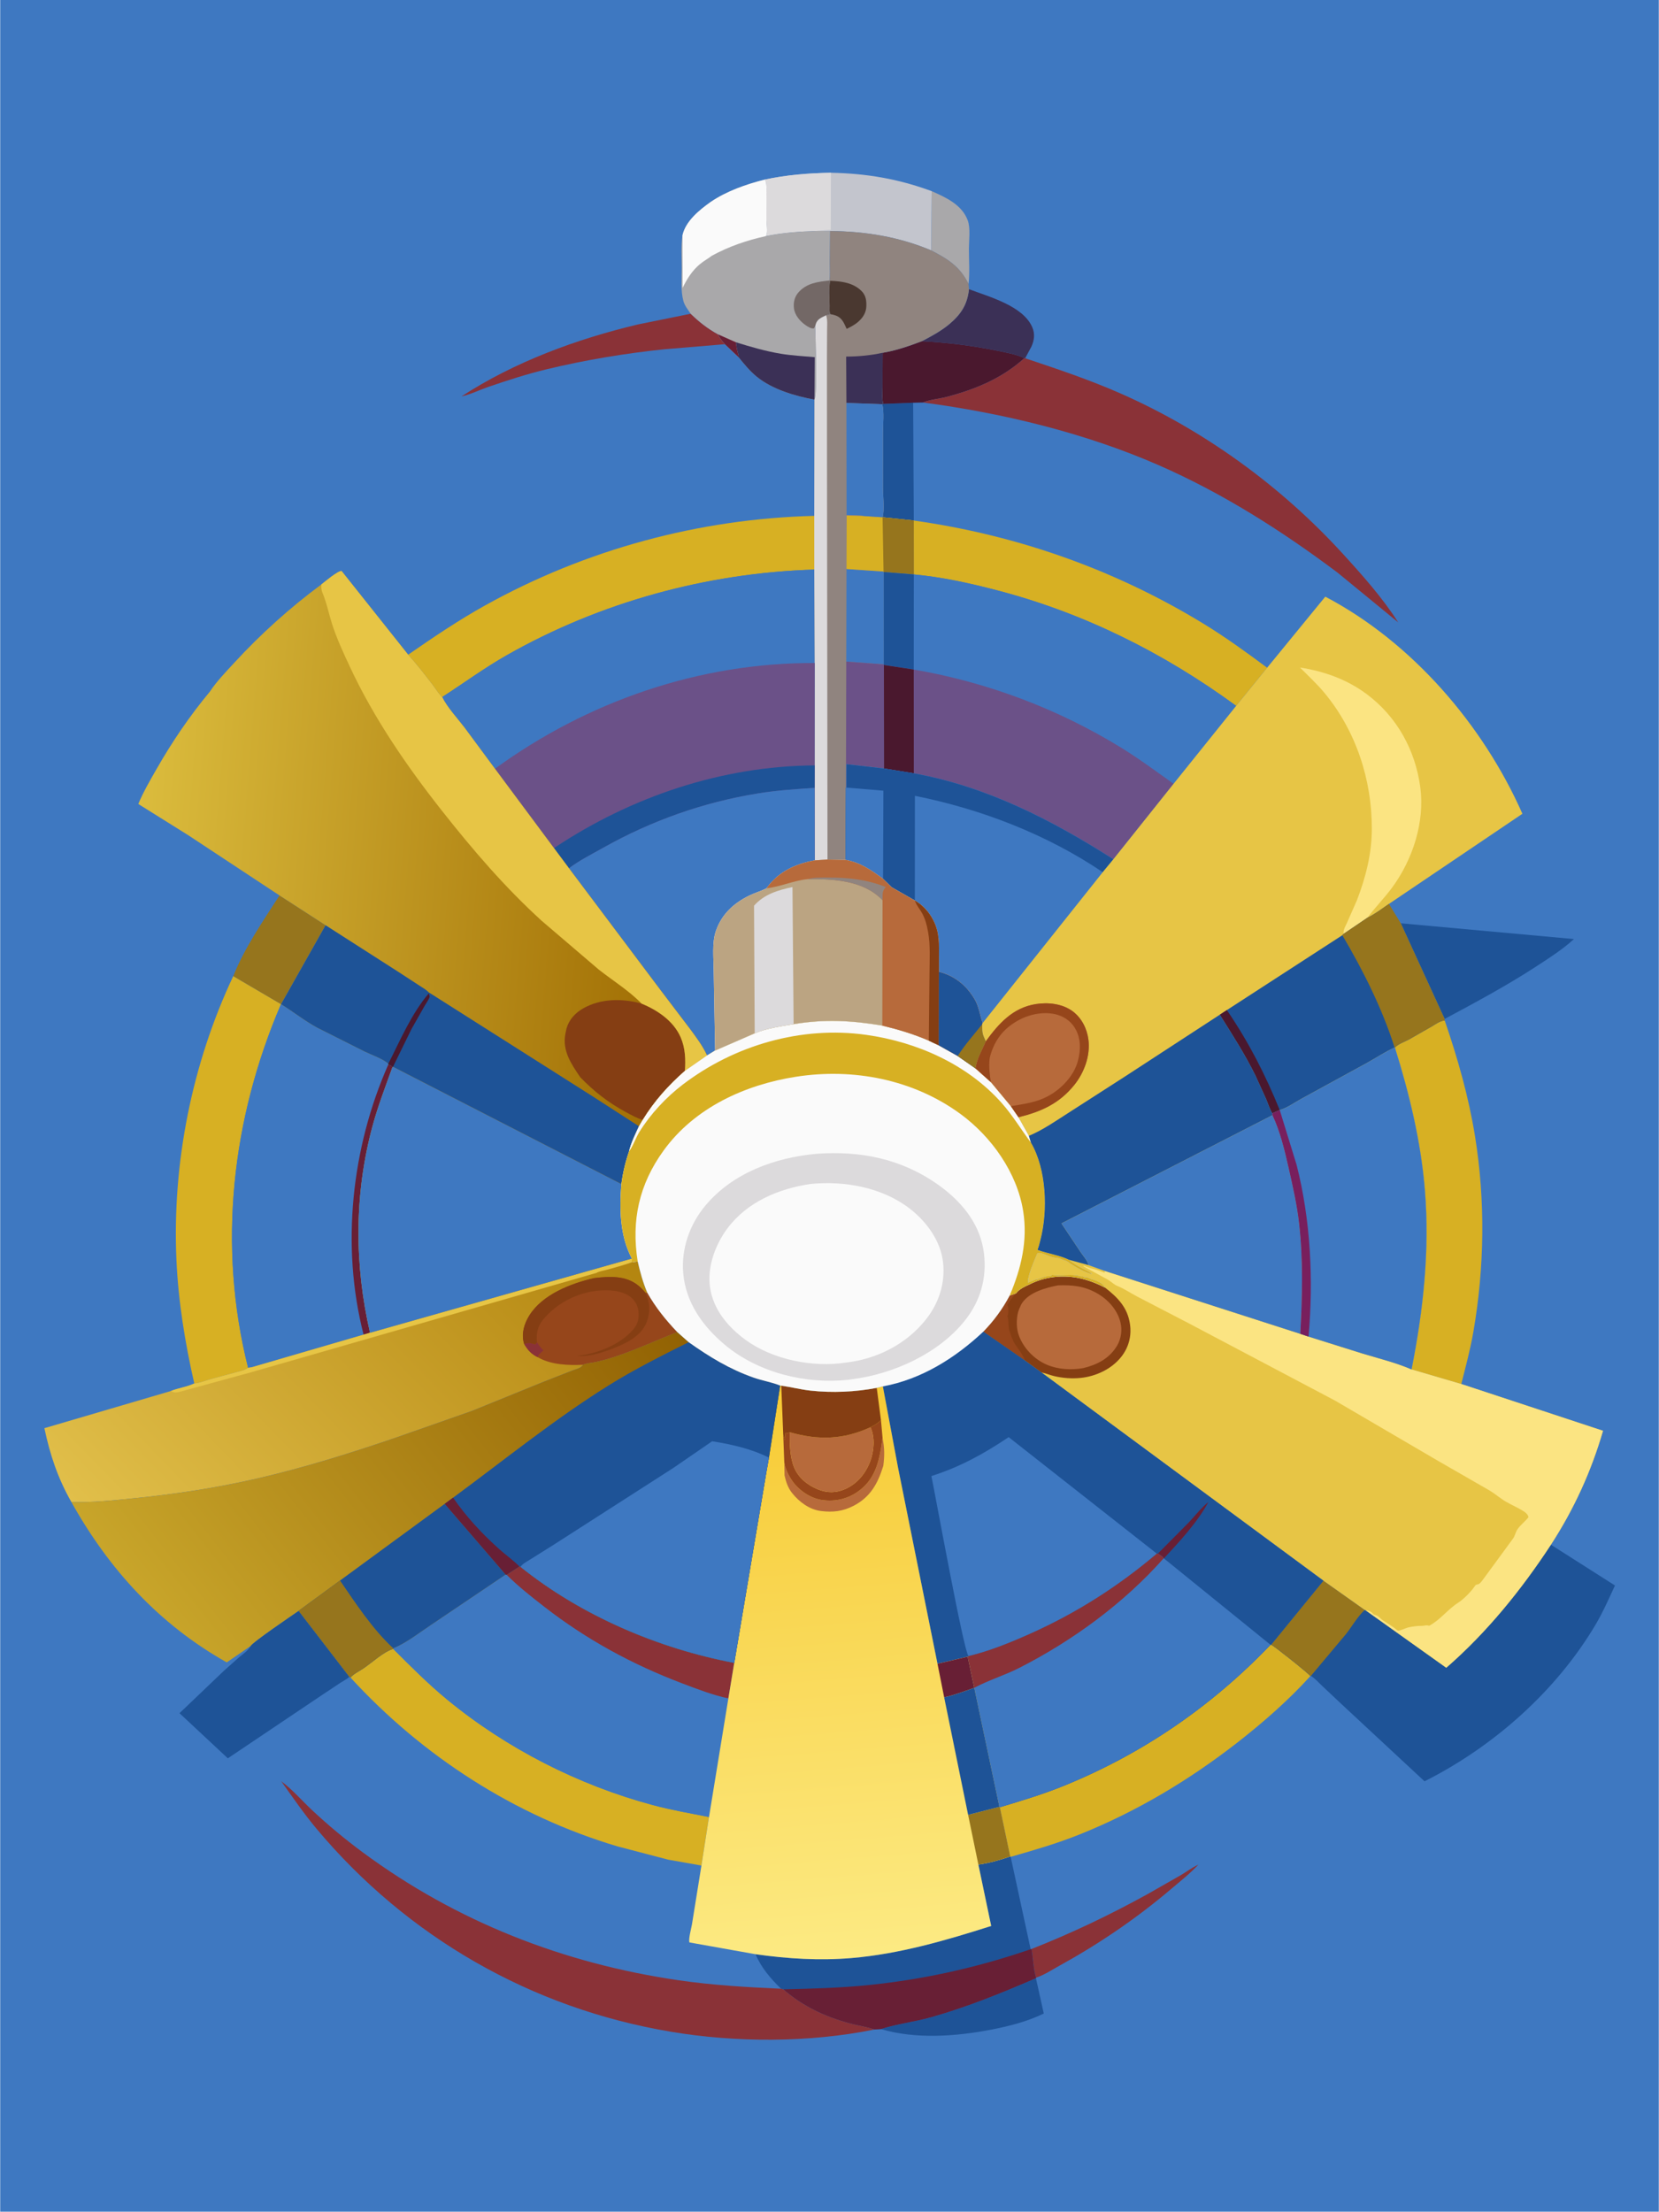 <svg version="1.1" xmlns="http://www.w3.org/2000/svg" style="display: block;" viewBox="0 0 1536 2048" width="1024" height="1365">
<defs>
	<linearGradient id="Gradient1" gradientUnits="userSpaceOnUse" x1="506.32" y1="1083" x2="126.698" y2="1452.41">
		<stop class="stop0" offset="0" stop-opacity="1" stop-color="rgb(179,133,15)"/>
		<stop class="stop1" offset="1" stop-opacity="1" stop-color="rgb(225,191,74)"/>
	</linearGradient>
	<linearGradient id="Gradient2" gradientUnits="userSpaceOnUse" x1="737.045" y1="1281.8" x2="779.389" y2="1813.21">
		<stop class="stop0" offset="0" stop-opacity="1" stop-color="rgb(247,202,51)"/>
		<stop class="stop1" offset="1" stop-opacity="1" stop-color="rgb(252,234,131)"/>
	</linearGradient>
	<linearGradient id="Gradient3" gradientUnits="userSpaceOnUse" x1="561.956" y1="1151.64" x2="136.054" y2="1486.5">
		<stop class="stop0" offset="0" stop-opacity="1" stop-color="rgb(146,98,3)"/>
		<stop class="stop1" offset="1" stop-opacity="1" stop-color="rgb(200,165,42)"/>
	</linearGradient>
	<linearGradient id="Gradient4" gradientUnits="userSpaceOnUse" x1="612.603" y1="805.106" x2="126.148" y2="766.081">
		<stop class="stop0" offset="0" stop-opacity="1" stop-color="rgb(162,112,5)"/>
		<stop class="stop1" offset="1" stop-opacity="1" stop-color="rgb(219,188,61)"/>
	</linearGradient>
</defs>
<path transform="translate(0,0)" fill="rgb(62,120,193)" d="M -0 -0 L 1536 0 L 1536 2048 L -0 2048 L -0 -0 z"/>
<path transform="translate(0,0)" fill="rgb(169,168,170)" d="M 862.644 177.008 C 875.85 182.865 890.584 189.504 896 204 C 898.681 211.178 897.141 222.358 897.114 230.1 C 897.078 240.78 897.989 252.419 896.758 262.984 C 888.823 246.754 877.639 239.874 862.102 231.826 L 862.644 177.008 z"/>
<path transform="translate(0,0)" fill="rgb(138,50,55)" d="M 955.088 1804.74 C 992.201 1790.15 1027.52 1773.24 1062.46 1753.99 L 1093.35 1736.37 C 1098.6 1733.23 1104.01 1729.17 1109.57 1726.68 C 1101.94 1734.89 1092.8 1742.03 1084.26 1749.29 C 1052.37 1776.39 1017.77 1799.92 981.148 1820.12 C 974.495 1823.79 966.469 1829.06 959.243 1831.31 C 956.722 1823.43 956.481 1813.06 955.088 1804.74 z"/>
<path transform="translate(0,0)" fill="rgb(30,83,151)" d="M 817.668 374.022 L 845.47 372.923 L 846.059 482.003 L 817.158 478.977 C 819.156 471.906 817.493 459.113 817.477 451.353 L 817.506 400.596 C 817.537 392.381 818.722 382.292 816.907 374.3 L 817.668 374.022 z"/>
<path transform="translate(0,0)" fill="rgb(30,83,151)" d="M 959.179 1831.8 L 966.434 1864.52 C 951.23 1871.9 934.79 1876.1 918.264 1879.33 C 885.741 1885.69 847.832 1888.49 815.615 1878.91 C 830.575 1874.04 847.191 1872.19 862.488 1867.84 C 896.023 1858.3 927.228 1845.58 959.179 1831.8 z"/>
<path transform="translate(0,0)" fill="rgb(59,48,86)" d="M 897.165 267.803 C 915.5 274.744 947.284 283.163 955.77 303 C 958.41 309.171 957.677 315.009 954.986 320.969 L 949.194 331.743 L 948.502 331.67 C 941.232 328.108 930.877 326.288 922.926 324.667 C 900.095 320.012 876.889 317.204 853.63 315.926 C 862.261 311.394 871.086 306.66 878.622 300.421 C 889.581 291.35 895.711 282.07 897.165 267.803 z"/>
<path transform="translate(0,0)" fill="rgb(138,50,55)" d="M 639.433 290.513 C 647.345 298.21 654.933 304.146 664.64 309.54 C 666.337 313.155 668.475 315.742 671.078 318.726 L 614.715 323.46 C 578.426 327.235 541.672 333.367 506.196 341.914 C 487.858 346.333 469.776 352.183 451.939 358.296 C 443.826 361.076 435.461 365.297 427.157 367.096 C 476.186 335.104 533.875 313.92 590.567 300.438 L 639.433 290.513 z"/>
<path transform="translate(0,0)" fill="rgb(150,117,29)" d="M 258.647 829.166 L 301.294 856.741 L 260.014 929.897 L 215.793 903.942 C 226.432 877.433 243.282 853.113 258.647 829.166 z"/>
<path transform="translate(0,0)" fill="rgb(74,24,46)" d="M 853.63 315.926 C 876.889 317.204 900.095 320.012 922.926 324.667 C 930.877 326.288 941.232 328.108 948.502 331.67 C 927.498 350.49 903.541 360.375 876.562 367.512 C 869.339 369.423 861.384 369.896 854.502 372.708 L 845.47 372.923 L 817.668 374.022 C 816.525 369.03 817.127 363.207 817.131 358.094 L 817.204 326.679 C 829.739 324.615 841.775 320.372 853.63 315.926 z"/>
<path transform="translate(0,0)" fill="rgb(30,83,151)" d="M 1296.99 854.945 L 1457.43 869.563 C 1446.82 879.272 1434.1 887.373 1422.07 895.197 C 1394.85 912.885 1366.22 928.239 1337.63 943.563 L 1296.99 854.945 z"/>
<path transform="translate(0,0)" fill="rgb(195,197,205)" d="M 769.339 159.959 C 802.332 160.638 831.567 165.552 862.644 177.008 L 862.102 231.826 C 831.893 219.157 801.119 214.24 768.539 213.924 L 756.542 213.832 C 740.831 214.376 724.435 215.38 709.04 218.664 L 709.502 217.875 C 710.904 214.53 709.668 207.663 709.643 203.801 L 709.624 178.692 C 709.601 174.535 710.088 170.061 708.206 166.271 C 728.41 161.901 748.726 160.356 769.339 159.959 z"/>
<path transform="translate(0,0)" fill="rgb(220,218,220)" d="M 708.206 166.271 C 728.41 161.901 748.726 160.356 769.339 159.959 L 769.13 212.822 C 765.003 213.105 760.606 213.133 756.542 213.832 C 740.831 214.376 724.435 215.38 709.04 218.664 L 709.502 217.875 C 710.904 214.53 709.668 207.663 709.643 203.801 L 709.624 178.692 C 709.601 174.535 710.088 170.061 708.206 166.271 z"/>
<path transform="translate(0,0)" fill="rgb(30,83,151)" d="M 276.368 1491.6 L 323.405 1552.73 C 321.305 1554.78 317.824 1556.44 315.316 1558.07 L 298.557 1569.22 L 210.801 1628.19 L 166.039 1586.41 L 206.998 1547.29 L 221.353 1534.5 C 224.909 1531.54 229.006 1528.94 231.444 1524.91 L 231.793 1524.29 C 233.189 1520.97 270.645 1495.57 276.368 1491.6 z"/>
<path transform="translate(0,0)" fill="rgb(215,176,35)" d="M 1177.04 1522.95 C 1180.26 1524.49 1211.57 1549.43 1213.38 1552.01 C 1192.98 1574.54 1169.29 1595.23 1145.35 1613.88 C 1100.75 1648.6 1051.97 1677.73 999.402 1698.76 C 978.378 1707.17 957.487 1713.21 935.789 1719.43 L 935.408 1719.09 L 925.804 1673.44 C 945.979 1667.39 966.034 1661.35 985.567 1653.38 C 1058.42 1623.66 1122.03 1579.85 1176.4 1523.07 L 1177.04 1522.95 z"/>
<path transform="translate(0,0)" fill="rgb(138,50,55)" d="M 948.502 331.67 L 949.194 331.743 C 979.062 341.722 1008.59 351.609 1037.46 364.307 C 1114.99 398.415 1186.19 450.189 1243.26 512.667 C 1261.41 532.532 1280.17 553.582 1294.66 576.303 L 1238.45 530.204 C 1186.63 491.348 1132.03 456.612 1072.53 430.613 C 1004.54 400.904 927.945 382.362 854.502 372.708 C 861.384 369.896 869.339 369.423 876.562 367.512 C 903.541 360.375 927.498 350.49 948.502 331.67 z"/>
<path transform="translate(0,0)" fill="rgb(215,176,35)" d="M 846.059 482.003 C 941.591 495.496 1031.89 527.229 1114.35 577.551 C 1134.7 589.967 1154.16 604.098 1173.28 618.318 L 1144.61 653.625 C 1077.49 604.559 1003.68 567.656 923.135 546.625 C 897.799 540.009 872.199 534.365 846.088 531.93 L 846.059 482.003 z"/>
<path transform="translate(0,0)" fill="rgb(30,83,151)" d="M 935.408 1719.09 L 935.789 1719.43 L 954.276 1804.97 L 955.088 1804.74 C 956.481 1813.06 956.722 1823.43 959.243 1831.31 L 959.179 1831.8 C 927.228 1845.58 896.023 1858.3 862.488 1867.84 C 847.191 1872.19 830.575 1874.04 815.615 1878.91 L 809.511 1879.33 C 802.294 1876.66 794.29 1875.7 786.841 1873.67 C 763.563 1867.33 743.465 1857.9 725.215 1842.1 L 723.105 1841.54 C 713.472 1832.16 704.794 1822.12 699.512 1809.6 C 729.103 1813.8 758.668 1815.65 788.515 1813.13 C 832.587 1809.41 875.767 1796.82 917.745 1783.42 L 905.871 1726.62 C 915.851 1725.17 925.89 1722.39 935.408 1719.09 z"/>
<path transform="translate(0,0)" fill="rgb(104,31,53)" d="M 954.276 1804.97 L 955.088 1804.74 C 956.481 1813.06 956.722 1823.43 959.243 1831.31 L 959.179 1831.8 C 927.228 1845.58 896.023 1858.3 862.488 1867.84 C 847.191 1872.19 830.575 1874.04 815.615 1878.91 L 809.511 1879.33 C 802.294 1876.66 794.29 1875.7 786.841 1873.67 C 763.563 1867.33 743.465 1857.9 725.215 1842.1 C 751.842 1841.51 778.501 1840.81 805.01 1838.07 C 856.235 1832.77 905.628 1821.72 954.276 1804.97 z"/>
<path transform="translate(0,0)" fill="rgb(215,176,35)" d="M 1291.63 970.062 L 1292.14 969.46 C 1295.07 966.586 1301.04 964.479 1304.74 962.439 L 1325.69 950.492 C 1329.34 948.331 1333.46 945.165 1337.74 944.977 C 1349.75 980.009 1359.88 1015.45 1365.79 1052.06 C 1375.46 1112.02 1374.61 1173.66 1364.25 1233.43 C 1361.42 1249.75 1357.14 1265.57 1353.08 1281.6 L 1307.05 1268.08 C 1317.9 1213.28 1323.94 1157.88 1319.39 1102.02 C 1315.75 1057.24 1305.02 1012.81 1291.63 970.062 z"/>
<path transform="translate(0,0)" fill="rgb(215,176,35)" d="M 363.967 1526.85 C 380.235 1543.13 396.347 1559.35 414.148 1573.99 C 469.059 1619.14 535.82 1653.12 604.506 1671.51 C 621.615 1676.1 639.05 1679.1 656.407 1682.55 L 649.397 1727.48 L 618.5 1722.01 L 571.761 1709.77 C 476.764 1681.5 391.041 1626.21 324.332 1553.32 C 327.256 1549.99 332.741 1547.34 336.522 1544.78 C 344.254 1539.56 355.288 1529.23 363.967 1526.85 z"/>
<path transform="translate(0,0)" fill="rgb(169,168,170)" d="M 657.895 187.05 C 672.668 176.971 690.969 170.572 708.206 166.271 C 710.088 170.061 709.601 174.535 709.624 178.692 L 709.643 203.801 C 709.668 207.663 710.904 214.53 709.502 217.875 L 709.04 218.664 C 724.435 215.38 740.831 214.376 756.542 213.832 L 768.539 213.924 L 768.244 243.215 C 768.221 248.553 768.716 254.527 767.973 259.773 L 768.662 260.031 C 767.175 267.213 768.029 275.776 768.114 283.141 C 768.143 285.599 767.665 288.794 768.899 290.946 L 764.905 291.969 C 760.74 294.077 756.845 295.304 755.339 300.094 L 754.851 301.87 C 754.895 312.002 757.13 364.791 754.092 370.063 C 735.993 366.735 715.002 360.581 700.5 348.741 C 694.181 343.582 688.961 337.132 683.832 330.83 L 671.078 318.726 C 668.475 315.742 666.337 313.155 664.64 309.54 C 654.933 304.146 647.345 298.21 639.433 290.513 C 636.909 286.771 633.922 283.176 632.696 278.749 C 630.09 269.337 631.142 257.685 631.117 247.968 C 631.092 238.146 630.279 227.541 631.852 217.835 C 634.807 204.708 647.453 194.479 657.895 187.05 z"/>
<path transform="translate(0,0)" fill="rgb(104,31,53)" d="M 664.64 309.54 L 681.348 316.957 C 681.806 320.844 682.364 324.288 683.509 328.04 C 683.823 329.068 683.912 329.764 683.832 330.83 L 671.078 318.726 C 668.475 315.742 666.337 313.155 664.64 309.54 z"/>
<path transform="translate(0,0)" fill="rgb(115,104,102)" d="M 767.973 259.773 L 768.662 260.031 C 767.175 267.213 768.029 275.776 768.114 283.141 C 768.143 285.599 767.665 288.794 768.899 290.946 L 764.905 291.969 C 760.74 294.077 756.845 295.304 755.339 300.094 L 754.851 301.87 L 753.466 304.105 C 750.965 304.438 748.032 302.581 746 301.186 C 740.818 297.628 735.876 291.951 735.088 285.55 C 734.439 280.285 735.538 275.077 739.037 271 C 746.617 262.17 757.154 260.9 767.973 259.773 z"/>
<path transform="translate(0,0)" fill="rgb(59,48,86)" d="M 681.348 316.957 C 695.021 321.182 708.726 325.209 722.867 327.56 C 733.305 329.295 743.799 329.783 754.319 330.744 L 754.092 370.063 C 735.993 366.735 715.002 360.581 700.5 348.741 C 694.181 343.582 688.961 337.132 683.832 330.83 C 683.912 329.764 683.823 329.068 683.509 328.04 C 682.364 324.288 681.806 320.844 681.348 316.957 z"/>
<path transform="translate(0,0)" fill="rgb(250,250,250)" d="M 657.895 187.05 C 672.668 176.971 690.969 170.572 708.206 166.271 C 710.088 170.061 709.601 174.535 709.624 178.692 L 709.643 203.801 C 709.668 207.663 710.904 214.53 709.502 217.875 L 709.04 218.664 C 691.518 222.494 674.87 228.181 659.092 236.782 C 655.533 239.583 651.468 241.686 647.976 244.613 C 640.711 250.703 636.083 258.188 631.958 266.602 L 631.852 217.835 C 634.807 204.708 647.453 194.479 657.895 187.05 z"/>
<path transform="translate(0,0)" fill="rgb(215,176,35)" d="M 215.793 903.942 L 260.014 929.897 C 214.416 1036.25 201.166 1153.7 229.589 1266.61 C 226.379 1268.91 222.134 1269.67 218.359 1270.74 L 194.847 1277.09 C 189.964 1278.44 184.79 1280.7 179.741 1281.07 C 171.189 1243.76 164.891 1204.77 163.19 1166.48 C 159.213 1076.95 177.594 985.038 215.793 903.942 z"/>
<path transform="translate(0,0)" fill="rgb(138,50,55)" d="M 809.511 1879.33 C 749.185 1891.56 681.659 1891.55 620.997 1881.36 C 491.926 1859.68 377.08 1793.79 293.019 1693.5 C 281.261 1679.47 270.908 1664.34 260.284 1649.45 C 270.447 1656.94 279.637 1667.59 288.897 1676.26 C 303.696 1690.11 319.273 1703.06 335.564 1715.12 C 422.301 1779.32 521.658 1818.2 628.203 1833.7 C 659.652 1838.27 691.382 1840.18 723.105 1841.54 L 725.215 1842.1 C 743.465 1857.9 763.563 1867.33 786.841 1873.67 C 794.29 1875.7 802.294 1876.66 809.511 1879.33 z"/>
<path transform="translate(0,0)" fill="rgb(215,176,35)" d="M 377.8 606.251 C 400.925 590.228 424.234 574.438 448.841 560.742 C 542.048 508.864 647.246 480.322 753.876 477.69 L 753.904 527.441 C 654.562 530.516 555.578 557.61 469.081 606.755 C 448.139 618.654 429.43 632.506 409.293 645.479 C 405.717 642.08 403.138 637.523 400.103 633.614 C 392.893 624.328 385.719 614.945 377.8 606.251 z"/>
<path transform="translate(0,0)" fill="rgb(62,120,193)" d="M 753.904 527.441 L 754.307 613.941 C 647.65 613.529 544.19 649.237 458.159 711.849 L 429.955 673.724 C 423.329 665.02 414.023 655.135 409.293 645.479 C 429.43 632.506 448.139 618.654 469.081 606.755 C 555.578 557.61 654.562 530.516 753.904 527.441 z"/>
<path transform="translate(0,0)" fill="rgb(30,83,151)" d="M 1436.07 1430.38 L 1495.42 1468.15 C 1489.71 1480.44 1484.37 1492.72 1477.45 1504.41 C 1440.96 1565.99 1382.81 1617.44 1319.04 1649.48 L 1242.7 1578.49 L 1224.49 1561.36 C 1221.11 1558.14 1217.77 1554.38 1213.82 1551.86 L 1213.38 1552.01 C 1211.57 1549.43 1180.26 1524.49 1177.04 1522.95 L 1225.4 1463.71 L 1263.65 1490.79 L 1264.75 1491.28 L 1339.18 1544.29 C 1376.8 1511.6 1408.84 1471.93 1436.07 1430.38 z"/>
<path transform="translate(0,0)" fill="rgb(150,117,29)" d="M 1225.4 1463.71 L 1263.65 1490.79 C 1257.21 1496.72 1251.9 1505.97 1246.47 1512.95 L 1213.82 1551.86 L 1213.38 1552.01 C 1211.57 1549.43 1180.26 1524.49 1177.04 1522.95 L 1225.4 1463.71 z"/>
<path transform="translate(0,0)" fill="rgb(62,120,193)" d="M 260.014 929.897 L 260.575 930.236 C 271.956 937.253 281.85 945.325 293.805 951.769 L 337.313 973.65 C 344.097 976.941 353.764 980.149 359.467 984.967 L 359.376 985.846 C 361.453 986.412 361.927 986.379 363.309 987.98 C 356.777 1006.24 349.81 1024.18 344.751 1042.94 C 327.832 1105.7 327.925 1171 342.501 1234.14 L 336.531 1235.89 L 233.079 1266.06 L 229.589 1266.61 C 201.166 1153.7 214.416 1036.25 260.014 929.897 z"/>
<path transform="translate(0,0)" fill="rgb(104,31,53)" d="M 359.376 985.846 C 361.453 986.412 361.927 986.379 363.309 987.98 C 356.777 1006.24 349.81 1024.18 344.751 1042.94 C 327.832 1105.7 327.925 1171 342.501 1234.14 L 336.531 1235.89 C 315.47 1154.05 325.303 1062.74 359.376 985.846 z"/>
<path transform="translate(0,0)" fill="rgb(62,120,193)" d="M 480.897 1450.6 L 481.886 1450.9 C 537.787 1495.9 609.482 1526.54 679.786 1539.8 L 674.334 1572.72 L 656.407 1682.55 C 639.05 1679.1 621.615 1676.1 604.506 1671.51 C 535.82 1653.12 469.059 1619.14 414.148 1573.99 C 396.347 1559.35 380.235 1543.13 363.967 1526.85 L 363.967 1526.3 C 375.877 1521.62 388.199 1511.82 398.907 1504.7 L 468.1 1458.03 L 468.987 1458.22 L 480.897 1450.6 z"/>
<path transform="translate(0,0)" fill="rgb(138,50,55)" d="M 480.897 1450.6 L 481.886 1450.9 C 537.787 1495.9 609.482 1526.54 679.786 1539.8 L 674.334 1572.72 C 659.884 1569.65 645.358 1564.01 631.553 1558.78 C 585.4 1541.28 543.007 1518.27 504 1487.94 C 491.933 1478.56 479.806 1469.05 468.987 1458.22 L 480.897 1450.6 z"/>
<path transform="translate(0,0)" fill="rgb(144,132,127)" d="M 768.539 213.924 C 801.119 214.24 831.893 219.157 862.102 231.826 C 877.639 239.874 888.823 246.754 896.758 262.984 L 897.165 267.803 C 895.711 282.07 889.581 291.35 878.622 300.421 C 871.086 306.66 862.261 311.394 853.63 315.926 C 841.775 320.372 829.739 324.615 817.204 326.679 L 817.131 358.094 C 817.127 363.207 816.525 369.03 817.668 374.022 L 816.907 374.3 C 818.722 382.292 817.537 392.381 817.506 400.596 L 817.477 451.353 C 817.493 459.113 819.156 471.906 817.158 478.977 L 846.059 482.003 L 846.088 531.93 L 818.265 529.684 L 818.285 615.201 L 818.394 615.793 L 818.534 711.64 L 783.735 707.659 L 783.699 729.313 L 783.239 729.351 L 782.937 796.243 L 766.14 795.925 L 754.284 796.689 L 754.196 729.578 L 754.244 708.763 L 754.307 613.941 L 753.904 527.441 L 753.876 477.69 L 754.092 370.063 C 757.13 364.791 754.895 312.002 754.851 301.87 L 755.339 300.094 C 756.845 295.304 760.74 294.077 764.905 291.969 L 768.899 290.946 C 767.665 288.794 768.143 285.599 768.114 283.141 C 768.029 275.776 767.175 267.213 768.662 260.031 L 767.973 259.773 C 768.716 254.527 768.221 248.553 768.244 243.215 L 768.539 213.924 z"/>
<path transform="translate(0,0)" fill="rgb(74,56,48)" d="M 768.662 260.031 C 779.043 260.417 789.92 261.748 797.67 269.485 C 801.675 273.483 802.307 278.287 802.115 283.651 C 801.911 289.346 799.176 293.801 795.013 297.604 C 791.707 300.623 787.882 302.561 783.906 304.542 C 781.26 298.964 779.793 294.298 773.569 292.085 C 772.045 291.544 770.503 291.156 768.899 290.946 C 767.665 288.794 768.143 285.599 768.114 283.141 C 768.029 275.776 767.175 267.213 768.662 260.031 z"/>
<path transform="translate(0,0)" fill="rgb(59,48,86)" d="M 783.675 373.111 L 783.428 330.206 C 794.823 330.159 806.065 329.112 817.204 326.679 L 817.131 358.094 C 817.127 363.207 816.525 369.03 817.668 374.022 L 816.907 374.3 L 783.675 373.111 z"/>
<path transform="translate(0,0)" fill="rgb(62,120,193)" d="M 783.746 526.903 L 818.05 529.211 L 818.265 529.684 L 818.285 615.201 L 783.53 612.606 L 783.746 526.903 z"/>
<path transform="translate(0,0)" fill="rgb(215,176,35)" d="M 783.746 526.903 L 783.936 477.472 L 800.292 477.869 L 817.158 478.977 L 846.059 482.003 L 846.088 531.93 L 818.265 529.684 L 818.05 529.211 L 783.746 526.903 z"/>
<path transform="translate(0,0)" fill="rgb(150,117,29)" d="M 817.158 478.977 L 846.059 482.003 L 846.088 531.93 L 818.265 529.684 L 818.05 529.211 L 817.158 478.977 z"/>
<path transform="translate(0,0)" fill="rgb(107,81,136)" d="M 783.53 612.606 L 818.285 615.201 L 818.394 615.793 L 818.534 711.64 L 783.735 707.659 L 783.699 729.313 L 783.239 729.351 L 783.53 612.606 z"/>
<path transform="translate(0,0)" fill="rgb(62,120,193)" d="M 783.675 373.111 L 816.907 374.3 C 818.722 382.292 817.537 392.381 817.506 400.596 L 817.477 451.353 C 817.493 459.113 819.156 471.906 817.158 478.977 L 800.292 477.869 C 795.147 476.681 789.132 477.013 783.832 476.834 L 783.675 373.111 z"/>
<path transform="translate(0,0)" fill="rgb(220,218,220)" d="M 764.905 291.969 C 766.321 296.304 765.792 301.291 765.771 305.83 L 765.638 330.385 L 765.665 407.491 L 766.14 795.925 L 754.284 796.689 L 754.196 729.578 L 754.244 708.763 L 754.307 613.941 L 753.904 527.441 L 753.876 477.69 L 754.092 370.063 C 757.13 364.791 754.895 312.002 754.851 301.87 L 755.339 300.094 C 756.845 295.304 760.74 294.077 764.905 291.969 z"/>
<path transform="translate(0,0)" fill="rgb(107,81,136)" d="M 458.159 711.849 C 544.19 649.237 647.65 613.529 754.307 613.941 L 754.244 708.763 L 754.196 729.578 L 754.284 796.689 C 736.659 799.945 721.076 806.924 710.145 821.931 L 709.75 822.523 L 708.901 822.943 C 703.881 825.382 698.544 826.924 693.538 829.376 C 679.281 836.359 668.197 846.59 662.866 861.875 C 658.984 873.005 660.653 887.099 660.749 898.81 L 662.075 972.816 L 654.599 977.377 C 650.723 968.78 644.686 960.771 639.125 953.191 L 611.843 917.269 L 526.748 804.036 L 512.831 785.345 L 458.159 711.849 z"/>
<path transform="translate(0,0)" fill="rgb(30,83,151)" d="M 512.831 785.345 C 584.11 737.773 668.308 709.307 754.244 708.763 L 754.196 729.578 C 736.823 730.694 719.144 731.89 701.949 734.671 C 651.31 742.86 603.179 759.878 558.5 784.997 C 548.208 790.783 536.074 796.879 526.748 804.036 L 512.831 785.345 z"/>
<path transform="translate(0,0)" fill="rgb(62,120,193)" d="M 754.196 729.578 L 754.284 796.689 C 736.659 799.945 721.076 806.924 710.145 821.931 L 709.75 822.523 L 708.901 822.943 C 703.881 825.382 698.544 826.924 693.538 829.376 C 679.281 836.359 668.197 846.59 662.866 861.875 C 658.984 873.005 660.653 887.099 660.749 898.81 L 662.075 972.816 L 654.599 977.377 C 650.723 968.78 644.686 960.771 639.125 953.191 L 611.843 917.269 L 526.748 804.036 C 536.074 796.879 548.208 790.783 558.5 784.997 C 603.179 759.878 651.31 742.86 701.949 734.671 C 719.144 731.89 736.823 730.694 754.196 729.578 z"/>
<path transform="translate(0,0)" fill="rgb(62,120,193)" d="M 818.265 529.684 L 846.088 531.93 C 872.199 534.365 897.799 540.009 923.135 546.625 C 1003.68 567.656 1077.49 604.559 1144.61 653.625 L 1086.65 725.783 L 1030.87 795.696 L 1021.05 807.622 L 909.822 947.34 C 907.14 940.187 906.381 932.309 902.541 925.693 C 894.971 912.652 884.079 903.762 869.494 899.946 L 869.391 877.502 C 869.22 871.753 868.952 866.212 867.405 860.642 C 864.364 849.7 856.925 839.526 847.03 833.911 L 825.437 821.547 L 817.605 813.823 C 806.318 805.575 796.928 798.859 782.937 796.243 L 783.239 729.351 L 783.699 729.313 L 783.735 707.659 L 818.534 711.64 L 818.394 615.793 L 818.285 615.201 L 818.265 529.684 z"/>
<path transform="translate(0,0)" fill="rgb(30,83,151)" d="M 818.265 529.684 L 846.088 531.93 L 846.006 619.979 L 818.394 615.793 L 818.285 615.201 L 818.265 529.684 z"/>
<path transform="translate(0,0)" fill="rgb(107,81,136)" d="M 818.394 615.793 L 846.006 619.979 C 914.103 631.729 979.565 656.309 1038.46 692.578 C 1055.09 702.818 1070.73 714.512 1086.65 725.783 L 1030.87 795.696 C 973.611 759.19 913.656 728.373 846.084 716.107 L 818.534 711.64 L 818.394 615.793 z"/>
<path transform="translate(0,0)" fill="rgb(74,24,46)" d="M 818.394 615.793 L 846.006 619.979 L 846.084 716.107 L 818.534 711.64 L 818.394 615.793 z"/>
<path transform="translate(0,0)" fill="rgb(62,120,193)" d="M 783.699 729.313 L 783.735 707.659 L 818.534 711.64 L 846.084 716.107 C 913.656 728.373 973.611 759.19 1030.87 795.696 L 1021.05 807.622 L 909.822 947.34 C 907.14 940.187 906.381 932.309 902.541 925.693 C 894.971 912.652 884.079 903.762 869.494 899.946 L 869.391 877.502 C 869.22 871.753 868.952 866.212 867.405 860.642 C 864.364 849.7 856.925 839.526 847.03 833.911 L 825.437 821.547 L 817.605 813.823 C 806.318 805.575 796.928 798.859 782.937 796.243 L 783.239 729.351 L 783.699 729.313 z"/>
<path transform="translate(0,0)" fill="rgb(30,83,151)" d="M 783.699 729.313 L 783.735 707.659 L 818.534 711.64 L 846.084 716.107 C 913.656 728.373 973.611 759.19 1030.87 795.696 L 1021.05 807.622 C 969.073 772.524 908.389 749.207 847.086 736.932 L 847.03 833.911 L 825.437 821.547 L 817.605 813.823 C 806.318 805.575 796.928 798.859 782.937 796.243 L 783.239 729.351 L 783.699 729.313 z"/>
<path transform="translate(0,0)" fill="rgb(62,120,193)" d="M 783.239 729.351 L 783.699 729.313 L 817.902 732.168 L 817.605 813.823 C 806.318 805.575 796.928 798.859 782.937 796.243 L 783.239 729.351 z"/>
<path transform="translate(0,0)" fill="url(#Gradient1)" d="M 363.768 987.853 L 575.257 1096.35 C 573.471 1119.63 573.753 1144.27 584.988 1165.4 L 584.732 1168.92 L 590.371 1168.12 C 592.636 1178.06 595.244 1187.5 599.206 1196.94 C 607.083 1210.81 616.115 1222.03 627.056 1233.53 C 607.922 1240.97 589.267 1249.73 569.77 1256.2 C 563.408 1258.32 556.988 1260.09 550.425 1261.46 C 547.106 1262.15 542.765 1262.29 539.789 1263.79 C 537.776 1267 533.687 1267.65 530.179 1268.99 L 504.675 1278.96 L 436.685 1306.6 L 365.736 1331.5 C 323.67 1345.84 281.007 1359.2 237.664 1369.17 C 200.124 1377.8 162.571 1383.47 124.296 1387.36 C 105.205 1389.29 85.098 1391.51 65.887 1390.84 C 53.305 1368.68 46.155 1347.26 40.927 1322.49 L 157.922 1288.11 C 165.006 1285.24 172.77 1284.42 179.741 1281.07 C 184.79 1280.7 189.964 1278.44 194.847 1277.09 L 218.359 1270.74 C 222.134 1269.67 226.379 1268.91 229.589 1266.61 L 233.079 1266.06 L 336.531 1235.89 L 342.501 1234.14 C 327.925 1171 327.832 1105.7 344.751 1042.94 C 349.81 1024.18 356.777 1006.24 363.309 987.98 L 363.768 987.853 z"/>
<path transform="translate(0,0)" fill="rgb(231,197,69)" d="M 342.501 1234.14 L 584.988 1165.4 L 584.732 1168.92 C 577.047 1171.66 569.179 1173.76 561.315 1175.93 C 559.584 1176.4 553.633 1177.52 552.377 1178.64 L 233.023 1270.54 L 174.685 1286.5 C 170.777 1287.39 166.208 1289.37 162.263 1289.4 C 160.682 1289.41 159.314 1288.78 157.922 1288.11 C 165.006 1285.24 172.77 1284.42 179.741 1281.07 C 184.79 1280.7 189.964 1278.44 194.847 1277.09 L 218.359 1270.74 C 222.134 1269.67 226.379 1268.91 229.589 1266.61 L 233.079 1266.06 L 336.531 1235.89 L 342.501 1234.14 z"/>
<path transform="translate(0,0)" fill="rgb(150,70,27)" d="M 549.83 1183.55 C 563.903 1181.87 579.356 1180.86 591.047 1190.5 C 593.42 1192.46 595.728 1194.84 597.68 1197.21 L 599.206 1196.94 C 607.083 1210.81 616.115 1222.03 627.056 1233.53 C 607.922 1240.97 589.267 1249.73 569.77 1256.2 C 563.408 1258.32 556.988 1260.09 550.425 1261.46 C 547.106 1262.15 542.765 1262.29 539.789 1263.79 C 525.923 1264.4 509.955 1263.87 497.663 1256.68 C 491.821 1253.85 488.46 1250.04 485.226 1244.52 L 484.817 1243.05 C 482.6 1234.53 485.436 1225.51 489.952 1218.22 C 502.065 1198.68 528.47 1188.48 549.83 1183.55 z"/>
<path transform="translate(0,0)" fill="rgb(138,50,55)" d="M 497.124 1242.84 L 497.517 1243.53 C 499.09 1246.24 500.907 1248.28 503.101 1250.5 C 501.067 1252.37 498.538 1253.97 497.663 1256.68 C 491.821 1253.85 488.46 1250.04 485.226 1244.52 C 487.577 1243.76 489.259 1243.24 491.705 1243.87 L 494.192 1244.54 L 495.471 1244.92 L 497.124 1242.84 z"/>
<path transform="translate(0,0)" fill="rgb(133,62,19)" d="M 549.83 1183.55 C 563.903 1181.87 579.356 1180.86 591.047 1190.5 C 593.42 1192.46 595.728 1194.84 597.68 1197.21 C 601.825 1205.91 602.215 1215.16 598.689 1224.29 C 594.058 1236.29 581.554 1242.98 570.32 1247.57 C 559.585 1251.95 545.339 1256.79 533.611 1255.5 C 552.04 1254.01 574.555 1245.1 586.532 1230.74 C 590.709 1225.73 591.649 1220.76 591.083 1214.41 C 590.631 1209.32 588.041 1204.6 584.141 1201.35 C 576.3 1194.8 563.385 1194.21 553.651 1195.14 C 534.251 1197 515.152 1206.82 502.801 1221.94 C 497.556 1228.37 496.352 1234.72 497.124 1242.84 L 495.471 1244.92 L 494.192 1244.54 L 491.705 1243.87 C 489.259 1243.24 487.577 1243.76 485.226 1244.52 L 484.817 1243.05 C 482.6 1234.53 485.436 1225.51 489.952 1218.22 C 502.065 1198.68 528.47 1188.48 549.83 1183.55 z"/>
<path transform="translate(0,0)" fill="rgb(62,120,193)" d="M 363.768 987.853 L 575.257 1096.35 C 573.471 1119.63 573.753 1144.27 584.988 1165.4 L 342.501 1234.14 C 327.925 1171 327.832 1105.7 344.751 1042.94 C 349.81 1024.18 356.777 1006.24 363.309 987.98 L 363.768 987.853 z"/>
<path transform="translate(0,0)" fill="rgb(231,197,69)" d="M 1023.19 1192.34 L 1022.63 1191.23 C 1020.96 1188.2 1014.9 1185.63 1011.71 1184.8 C 1010.1 1184.39 1010.93 1184.71 1009.53 1184.09 C 1008.1 1183.47 1006.89 1182.67 1005.27 1182.82 C 1003.9 1182.94 1003.71 1182.54 1002.5 1181.83 C 999.963 1182.29 998.662 1181.04 996.279 1180.8 C 988.96 1180.07 981.414 1181.33 974 1180.51 L 972.505 1181.75 C 970.717 1181.73 968.999 1181.67 967.284 1182.24 L 966.5 1182.51 C 964.263 1183.03 962.03 1184.4 959.905 1184.67 C 958.735 1184.82 959.289 1184.59 958.325 1185.07 C 956.452 1186.01 954.421 1186.51 952.553 1187.45 L 952 1187.76 C 950.657 1183.29 958.328 1165.68 960.494 1160.7 C 961.401 1160.42 962.244 1160.04 963.21 1160.27 C 968.14 1161.41 972.924 1164.32 977.968 1164.74 C 980.901 1164.99 982.648 1166.03 985.356 1167 C 986.643 1167.46 987.745 1167.76 988.864 1168.58 C 993.789 1172.16 1005.04 1178.91 1011 1179.75 C 1009.2 1177.5 1005.22 1176.12 1002.65 1174.76 C 998.023 1172.31 993.765 1169.75 989.664 1166.48 L 1007.98 1171.47 L 1023.01 1176.87 L 1204 1235.13 L 1211.62 1237.68 L 1261.89 1253.46 C 1276.84 1257.98 1292.73 1261.85 1307.05 1268.08 L 1353.08 1281.6 L 1484.33 1324.91 C 1473.25 1362.8 1457.58 1397.19 1436.07 1430.38 C 1408.84 1471.93 1376.8 1511.6 1339.18 1544.29 L 1264.75 1491.28 L 1263.65 1490.79 L 1225.4 1463.71 L 964.161 1270.83 L 948.695 1259.61 L 910.459 1233.08 C 920.236 1223.05 928.286 1212.06 934.834 1199.7 L 940.766 1197.6 C 942.795 1194.79 946.341 1192.57 949.443 1191.1 C 953.887 1188.99 958.3 1186.72 963.02 1185.27 C 984.185 1178.78 1003.95 1182.32 1023.19 1192.34 z"/>
<path transform="translate(0,0)" fill="rgb(133,62,19)" d="M 940.766 1197.6 C 942.795 1194.79 946.341 1192.57 949.443 1191.1 C 953.887 1188.99 958.3 1186.72 963.02 1185.27 C 984.185 1178.78 1003.95 1182.32 1023.19 1192.34 C 1035.13 1201.62 1044.2 1210.92 1046.33 1226.56 C 1047.81 1237.42 1044.97 1247.89 1038.15 1256.48 C 1029.2 1267.75 1014.7 1274.53 1000.5 1275.96 C 992.323 1276.78 984.024 1276.13 976.045 1274.26 C 972.035 1273.32 968.183 1271.6 964.161 1270.83 L 948.695 1259.61 L 910.459 1233.08 C 920.236 1223.05 928.286 1212.06 934.834 1199.7 L 940.766 1197.6 z"/>
<path transform="translate(0,0)" fill="rgb(150,70,27)" d="M 934.834 1199.7 L 940.766 1197.6 C 937.675 1201.11 934.818 1204.36 932.594 1208.5 L 933.052 1209.23 C 933.933 1211.15 933.867 1215.79 933.128 1217.77 L 932.757 1218.5 L 933.115 1219.8 C 934.149 1223.89 933.265 1227.91 934.581 1232 C 935.799 1235.79 936.734 1239.13 938.621 1242.7 C 940.378 1246.02 949.041 1256.86 948.695 1259.61 L 910.459 1233.08 C 920.236 1223.05 928.286 1212.06 934.834 1199.7 z"/>
<path transform="translate(0,0)" fill="rgb(183,106,59)" d="M 979.596 1190.23 C 992.937 1189.75 1004.17 1190.89 1016.03 1197.73 C 1026.2 1203.59 1034.67 1213.05 1037.48 1224.63 C 1039.19 1231.69 1038.07 1239.8 1034.34 1246.05 C 1027.27 1257.91 1016.08 1263.69 1003.02 1266.86 C 992.02 1268.78 979.856 1268.17 969.476 1263.8 C 957.305 1258.67 946.905 1247.78 942.85 1235.08 C 940.811 1228.7 940.977 1218.17 943.699 1212.06 L 944.193 1211 C 944.879 1209.39 945.417 1207.97 946.41 1206.5 C 953.194 1196.47 968.388 1192.45 979.596 1190.23 z"/>
<path transform="translate(0,0)" fill="rgb(251,228,130)" d="M 1264.75 1491.28 C 1268.37 1491.52 1269.65 1492.4 1272.01 1494.99 L 1273.02 1495.32 L 1274.25 1495.75 C 1276.73 1496.58 1278.03 1498.65 1280.08 1500.14 L 1290.5 1507 C 1290.94 1507.32 1294.08 1509.96 1294.4 1509.98 C 1296.62 1510.12 1301.42 1507.64 1303.78 1507.04 C 1306.92 1506.24 1312.99 1505.45 1316.26 1505.55 C 1318.37 1505.61 1320.17 1504.77 1322.18 1505.15 L 1323.36 1505.45 C 1333.92 1499.78 1340.14 1490.58 1350.09 1484.19 C 1355.36 1480.81 1362.51 1473.53 1365.94 1468.3 C 1366.82 1466.96 1368.42 1467.42 1369.63 1466.62 C 1370.9 1465.78 1372.67 1463.44 1373.54 1462.18 L 1400.65 1425.2 C 1402.9 1422.41 1403.16 1418.95 1405.15 1416.06 C 1407.9 1412.06 1412.22 1408.9 1415.28 1404.98 L 1415.15 1404.22 C 1414.56 1402.33 1412.76 1400.69 1411.14 1399.64 C 1405.75 1396.15 1399.69 1393.65 1394.17 1390.4 C 1389.25 1387.51 1384.55 1383.37 1379.48 1380.31 L 1331.34 1352.62 L 1236.32 1297.02 L 1101.09 1225.58 L 1052.89 1200.57 C 1047.1 1197.59 1040.94 1193.33 1034.99 1191.01 C 1031.7 1189.73 1029 1186.91 1025.92 1185.06 L 1003 1172.51 L 1003.6 1172.05 C 1006.22 1173.03 1008.8 1174.32 1011.55 1174.84 C 1013.32 1175.17 1014.8 1175.71 1016.5 1176.25 L 1022.7 1178.54 L 1023.01 1176.87 L 1204 1235.13 L 1211.62 1237.68 L 1261.89 1253.46 C 1276.84 1257.98 1292.73 1261.85 1307.05 1268.08 L 1353.08 1281.6 L 1484.33 1324.91 C 1473.25 1362.8 1457.58 1397.19 1436.07 1430.38 C 1408.84 1471.93 1376.8 1511.6 1339.18 1544.29 L 1264.75 1491.28 z"/>
<path transform="translate(0,0)" fill="rgb(30,83,151)" d="M 910.459 1233.08 L 948.695 1259.61 L 964.161 1270.83 L 1225.4 1463.71 L 1177.04 1522.95 L 1176.4 1523.07 C 1122.03 1579.85 1058.42 1623.66 985.567 1653.38 C 966.034 1661.35 945.979 1667.39 925.804 1673.44 L 925.371 1673.13 L 902.053 1562.9 L 895.972 1534.07 L 868.009 1540.63 L 831.5 1359.23 L 817.406 1283.78 C 853.148 1277.24 884.419 1257.49 910.459 1233.08 z"/>
<path transform="translate(0,0)" fill="rgb(104,31,53)" d="M 1072.07 1438.67 L 1100.92 1409.58 C 1106.65 1403.39 1112.38 1396.09 1118.93 1390.82 C 1108.62 1409.83 1092.33 1427.26 1077.69 1443.08 L 1077.41 1443.03 C 1076.34 1441.03 1073.93 1439.89 1072.07 1438.67 z"/>
<path transform="translate(0,0)" fill="rgb(62,120,193)" d="M 896.722 1533.54 C 892.184 1528.66 866.377 1386.24 862.372 1366.81 C 888.935 1358.35 910.893 1346.25 933.927 1330.78 L 1071.15 1438.67 C 1035.35 1469.04 996.541 1493.76 953.716 1512.88 C 935.413 1521.06 916.271 1528.87 896.722 1533.54 z"/>
<path transform="translate(0,0)" fill="rgb(62,120,193)" d="M 1071.15 1438.67 L 1072.07 1438.67 C 1073.93 1439.89 1076.34 1441.03 1077.41 1443.03 L 1077.69 1443.08 L 1176.4 1523.07 C 1122.03 1579.85 1058.42 1623.66 985.567 1653.38 C 966.034 1661.35 945.979 1667.39 925.804 1673.44 L 925.371 1673.13 L 902.053 1562.9 L 895.972 1534.07 L 896.722 1533.54 C 916.271 1528.87 935.413 1521.06 953.716 1512.88 C 996.541 1493.76 1035.35 1469.04 1071.15 1438.67 z"/>
<path transform="translate(0,0)" fill="rgb(138,50,55)" d="M 1071.15 1438.67 L 1072.07 1438.67 C 1073.93 1439.89 1076.34 1441.03 1077.41 1443.03 C 1040.61 1484.59 993.037 1519.38 943.724 1544.46 C 930.248 1551.31 915.202 1555.84 902.053 1562.9 L 895.972 1534.07 L 896.722 1533.54 C 916.271 1528.87 935.413 1521.06 953.716 1512.88 C 996.541 1493.76 1035.35 1469.04 1071.15 1438.67 z"/>
<path transform="translate(0,0)" fill="url(#Gradient2)" d="M 723.327 1283.11 C 732.453 1284.39 741.392 1286.71 750.557 1287.71 C 770.681 1289.9 791.851 1288.97 811.756 1285.17 L 817.406 1283.78 L 831.5 1359.23 L 868.009 1540.63 L 895.972 1534.07 L 902.053 1562.9 L 925.371 1673.13 L 925.804 1673.44 L 935.408 1719.09 C 925.89 1722.39 915.851 1725.17 905.871 1726.62 L 917.745 1783.42 C 875.767 1796.82 832.587 1809.41 788.515 1813.13 C 758.668 1815.65 729.103 1813.8 699.512 1809.6 L 638.292 1798.68 C 637.249 1795.44 639.997 1785.77 640.608 1782.06 L 649.397 1727.48 L 656.407 1682.55 L 674.334 1572.72 L 679.786 1539.8 L 709.359 1364.18 L 711.911 1349.79 L 722.301 1283.01 L 723.327 1283.11 z"/>
<path transform="translate(0,0)" fill="rgb(104,31,53)" d="M 868.009 1540.63 L 895.972 1534.07 L 902.053 1562.9 C 892.95 1566.06 883.626 1569.71 874.195 1571.73 L 868.009 1540.63 z"/>
<path transform="translate(0,0)" fill="rgb(183,106,59)" d="M 817.142 1331.54 C 818.989 1340.75 819.053 1348.15 817.818 1357.4 C 812.756 1373.64 805.973 1386.27 790.246 1394.4 C 780.277 1399.54 771.192 1400.56 760.132 1399.2 C 749.416 1397.88 739.866 1390.74 733.329 1382.5 C 729.464 1377.63 727.717 1372.18 726.365 1366.22 L 726.089 1353.48 C 726.645 1359.38 730.277 1366.72 733.702 1371.55 C 739.792 1380.13 750.386 1387.41 760.947 1388.96 C 773.734 1390.84 785.761 1387.8 796 1379.96 C 811.828 1367.85 814.569 1349.91 817.142 1331.54 z"/>
<path transform="translate(0,0)" fill="rgb(150,70,27)" d="M 815.681 1315.15 L 817.142 1331.54 C 814.569 1349.91 811.828 1367.85 796 1379.96 C 785.761 1387.8 773.734 1390.84 760.947 1388.96 C 750.386 1387.41 739.792 1380.13 733.702 1371.55 C 730.277 1366.72 726.645 1359.38 726.089 1353.48 L 725.146 1328.37 L 726.724 1333.66 L 727.345 1326.68 L 729.096 1327.28 L 731.181 1326.2 C 731.017 1336.47 731.289 1349.18 735.2 1358.72 C 739.192 1368.47 747.629 1375.2 757.19 1379.1 C 765.868 1382.63 774.155 1382.61 782.726 1378.76 C 793.898 1373.74 801.587 1364.25 805.8 1352.89 C 809.314 1343.42 810.265 1330.91 805.942 1321.58 C 809.749 1319.75 812.551 1318.06 815.681 1315.15 z"/>
<path transform="translate(0,0)" fill="rgb(150,117,29)" d="M 925.371 1673.13 L 925.804 1673.44 L 935.408 1719.09 C 925.89 1722.39 915.851 1725.17 905.871 1726.62 L 896.372 1680.55 L 925.371 1673.13 z"/>
<path transform="translate(0,0)" fill="rgb(30,83,151)" d="M 902.053 1562.9 L 925.371 1673.13 L 896.372 1680.55 L 874.195 1571.73 C 883.626 1569.71 892.95 1566.06 902.053 1562.9 z"/>
<path transform="translate(0,0)" fill="rgb(183,106,59)" d="M 805.942 1321.58 C 810.265 1330.91 809.314 1343.42 805.8 1352.89 C 801.587 1364.25 793.898 1373.74 782.726 1378.76 C 774.155 1382.61 765.868 1382.63 757.19 1379.1 C 747.629 1375.2 739.192 1368.47 735.2 1358.72 C 731.289 1349.18 731.017 1336.47 731.181 1326.2 C 757.566 1333.84 780.979 1333.15 805.942 1321.58 z"/>
<path transform="translate(0,0)" fill="rgb(133,62,19)" d="M 723.327 1283.11 C 732.453 1284.39 741.392 1286.71 750.557 1287.71 C 770.681 1289.9 791.851 1288.97 811.756 1285.17 L 815.681 1315.15 C 812.551 1318.06 809.749 1319.75 805.942 1321.58 C 780.979 1333.15 757.566 1333.84 731.181 1326.2 L 729.096 1327.28 L 727.345 1326.68 L 726.724 1333.66 L 725.146 1328.37 L 723.327 1283.11 z"/>
<path transform="translate(0,0)" fill="url(#Gradient3)" d="M 539.789 1263.79 C 542.765 1262.29 547.106 1262.15 550.425 1261.46 C 556.988 1260.09 563.408 1258.32 569.77 1256.2 C 589.267 1249.73 607.922 1240.97 627.056 1233.53 L 637.593 1242.85 C 656.86 1256.5 675.234 1267.73 697.663 1275.65 C 705.63 1278.46 714.594 1279.89 722.301 1283.01 L 711.911 1349.79 L 709.359 1364.18 L 679.786 1539.8 C 609.482 1526.54 537.787 1495.9 481.886 1450.9 L 480.897 1450.6 L 468.987 1458.22 L 468.1 1458.03 L 398.907 1504.7 C 388.199 1511.82 375.877 1521.62 363.967 1526.3 L 363.967 1526.85 C 355.288 1529.23 344.254 1539.56 336.522 1544.78 C 332.741 1547.34 327.256 1549.99 324.332 1553.32 L 323.405 1552.73 L 276.368 1491.6 C 270.645 1495.57 233.189 1520.97 231.793 1524.29 L 209.816 1539.36 C 147.247 1504.21 100.713 1453.19 65.887 1390.84 C 85.098 1391.51 105.205 1389.29 124.296 1387.36 C 162.571 1383.47 200.124 1377.8 237.664 1369.17 C 281.007 1359.2 323.67 1345.84 365.736 1331.5 L 436.685 1306.6 L 504.675 1278.96 L 530.179 1268.99 C 533.687 1267.65 537.776 1267 539.789 1263.79 z"/>
<path transform="translate(0,0)" fill="rgb(30,83,151)" d="M 314.702 1463.56 L 411.644 1392.54 L 468.1 1458.03 L 398.907 1504.7 C 388.199 1511.82 375.877 1521.62 363.967 1526.3 L 363.967 1526.85 C 355.288 1529.23 344.254 1539.56 336.522 1544.78 C 332.741 1547.34 327.256 1549.99 324.332 1553.32 L 323.405 1552.73 L 276.368 1491.6 L 314.702 1463.56 z"/>
<path transform="translate(0,0)" fill="rgb(150,117,29)" d="M 276.368 1491.6 L 314.702 1463.56 C 329.369 1484.95 344.863 1508.62 363.967 1526.3 L 363.967 1526.85 C 355.288 1529.23 344.254 1539.56 336.522 1544.78 C 332.741 1547.34 327.256 1549.99 324.332 1553.32 L 323.405 1552.73 L 276.368 1491.6 z"/>
<path transform="translate(0,0)" fill="rgb(30,83,151)" d="M 637.593 1242.85 C 656.86 1256.5 675.234 1267.73 697.663 1275.65 C 705.63 1278.46 714.594 1279.89 722.301 1283.01 L 711.911 1349.79 L 709.359 1364.18 L 679.786 1539.8 C 609.482 1526.54 537.787 1495.9 481.886 1450.9 L 480.897 1450.6 L 468.987 1458.22 L 468.1 1458.03 L 411.644 1392.54 L 419.43 1386.83 C 466.796 1351.94 513.284 1314.19 563.207 1283.03 C 587.084 1268.13 612.433 1255.42 637.593 1242.85 z"/>
<path transform="translate(0,0)" fill="rgb(104,31,53)" d="M 411.644 1392.54 L 419.43 1386.83 C 431.666 1404.57 445.843 1419.84 461.878 1434.25 C 468.033 1439.78 475.136 1444.71 480.897 1450.6 L 468.987 1458.22 L 468.1 1458.03 L 411.644 1392.54 z"/>
<path transform="translate(0,0)" fill="rgb(62,120,193)" d="M 481.886 1450.9 C 483.532 1448.13 487.727 1446.02 490.385 1444.34 L 512.238 1430.64 L 623.557 1359.18 L 659.306 1334.61 C 676.986 1337.37 695.863 1341.62 711.911 1349.79 L 709.359 1364.18 L 679.786 1539.8 C 609.482 1526.54 537.787 1495.9 481.886 1450.9 z"/>
<path transform="translate(0,0)" fill="url(#Gradient4)" d="M 297.382 541.226 C 300.271 538.948 312.701 528.448 316.147 528.754 L 377.8 606.251 C 385.719 614.945 392.893 624.328 400.103 633.614 C 403.138 637.523 405.717 642.08 409.293 645.479 C 414.023 655.135 423.329 665.02 429.955 673.724 L 458.159 711.849 L 512.831 785.345 L 526.748 804.036 L 611.843 917.269 L 639.125 953.191 C 644.686 960.771 650.723 968.78 654.599 977.377 L 634.101 991.639 C 618.597 1005.29 605.949 1019.41 595.062 1037.03 L 591.571 1042.93 C 588.079 1050.51 584.333 1057.99 582.369 1066.14 C 578.948 1076.18 576.679 1085.86 575.257 1096.35 L 363.768 987.853 L 363.309 987.98 C 361.927 986.379 361.453 986.412 359.376 985.846 L 359.467 984.967 C 353.764 980.149 344.097 976.941 337.313 973.65 L 293.805 951.769 C 281.85 945.325 271.956 937.253 260.575 930.236 L 260.014 929.897 L 301.294 856.741 L 258.647 829.166 L 174.304 773.508 L 127.887 744.489 C 132.514 733.333 138.894 722.459 144.878 711.978 C 159.159 686.961 175.7 662.607 194.156 640.469 C 200.327 631.095 209.017 622.134 216.611 613.875 C 241.001 587.35 268.399 562.632 297.382 541.226 z"/>
<path transform="translate(0,0)" fill="rgb(133,62,19)" d="M 537.158 997.493 C 528.843 985.244 520.327 972.909 523.415 957.252 L 523.677 956 L 524.453 952.301 C 526.816 944.105 532.631 937.874 539.915 933.737 C 556.243 924.466 576.331 924.402 593.971 929.347 C 608.773 935.412 623.655 945.45 630.207 960.653 C 634.501 970.617 634.81 980.966 634.101 991.639 C 618.597 1005.29 605.949 1019.41 595.062 1037.03 C 589.486 1035.39 584.428 1032.49 579.335 1029.74 C 563.091 1020.98 549.963 1010.72 537.158 997.493 z"/>
<path transform="translate(0,0)" fill="rgb(30,83,151)" d="M 301.294 856.741 L 369.932 900.722 L 388.347 912.743 C 391.076 914.565 394.55 916.394 396.713 918.805 L 548.925 1015.39 L 591.571 1042.93 C 588.079 1050.51 584.333 1057.99 582.369 1066.14 C 578.948 1076.18 576.679 1085.86 575.257 1096.35 L 363.768 987.853 L 363.309 987.98 C 361.927 986.379 361.453 986.412 359.376 985.846 L 359.467 984.967 C 353.764 980.149 344.097 976.941 337.313 973.65 L 293.805 951.769 C 281.85 945.325 271.956 937.253 260.575 930.236 L 260.014 929.897 L 301.294 856.741 z"/>
<path transform="translate(0,0)" fill="rgb(74,24,46)" d="M 396.909 919.836 C 397.052 920.393 397.83 922.583 397.725 923 C 397.129 925.351 394.483 928.904 393.24 931.101 L 380.842 952.989 L 363.768 987.853 L 363.309 987.98 C 361.927 986.379 361.453 986.412 359.376 985.846 L 359.467 984.967 C 370.599 963.009 380.797 938.742 396.909 919.836 z"/>
<path transform="translate(0,0)" fill="rgb(231,197,69)" d="M 297.382 541.226 C 300.271 538.948 312.701 528.448 316.147 528.754 L 377.8 606.251 C 385.719 614.945 392.893 624.328 400.103 633.614 C 403.138 637.523 405.717 642.08 409.293 645.479 C 414.023 655.135 423.329 665.02 429.955 673.724 L 458.159 711.849 L 512.831 785.345 L 526.748 804.036 L 611.843 917.269 L 639.125 953.191 C 644.686 960.771 650.723 968.78 654.599 977.377 L 634.101 991.639 C 634.81 980.966 634.501 970.617 630.207 960.653 C 623.655 945.45 608.773 935.412 593.971 929.347 C 582.648 917.568 567.19 907.962 554.3 897.814 L 501.649 852.822 C 467.328 821.625 437.545 786.861 408.888 750.5 C 376.422 709.307 346.015 665.007 323.788 617.338 C 317.85 604.603 311.627 591.214 307.345 577.85 C 304.347 568.496 302.233 557.846 298.434 548.882 C 297.276 546.15 297.363 544.17 297.382 541.226 z"/>
<path transform="translate(0,0)" fill="rgb(250,250,250)" d="M 766.14 795.925 L 782.937 796.243 C 796.928 798.859 806.318 805.575 817.605 813.823 L 825.437 821.547 L 847.03 833.911 C 856.925 839.526 864.364 849.7 867.405 860.642 C 868.952 866.212 869.22 871.753 869.391 877.502 L 869.494 899.946 C 884.079 903.762 894.971 912.652 902.541 925.693 C 906.381 932.309 907.14 940.187 909.822 947.34 L 909.443 948.381 C 909.455 952.487 909.197 956.194 910.91 960 L 912.742 964.245 C 909.329 972.538 904.464 980.274 903.257 989.337 L 917.504 1002.07 L 935.992 1024.31 L 943.071 1034.56 L 952.698 1051.76 L 954.573 1058.1 C 968.955 1082.65 970.414 1120.95 963.377 1148.06 C 962.576 1151.15 961.866 1154.42 960.619 1157.35 C 969.84 1160.82 981.064 1162.27 989.664 1166.48 C 993.765 1169.75 998.023 1172.31 1002.65 1174.76 C 1005.22 1176.12 1009.2 1177.5 1011 1179.75 C 1005.04 1178.91 993.789 1172.16 988.864 1168.58 C 987.745 1167.76 986.643 1167.46 985.356 1167 C 982.648 1166.03 980.901 1164.99 977.968 1164.74 C 972.924 1164.32 968.14 1161.41 963.21 1160.27 C 962.244 1160.04 961.401 1160.42 960.494 1160.7 C 958.328 1165.68 950.657 1183.29 952 1187.76 L 952.553 1187.45 C 954.421 1186.51 956.452 1186.01 958.325 1185.07 C 959.289 1184.59 958.735 1184.82 959.905 1184.67 C 962.03 1184.4 964.263 1183.03 966.5 1182.51 L 967.284 1182.24 C 968.999 1181.67 970.717 1181.73 972.505 1181.75 L 974 1180.51 C 981.414 1181.33 988.96 1180.07 996.279 1180.8 C 998.662 1181.04 999.963 1182.29 1002.5 1181.83 C 1003.71 1182.54 1003.9 1182.94 1005.27 1182.82 C 1006.89 1182.67 1008.1 1183.47 1009.53 1184.09 C 1010.93 1184.71 1010.1 1184.39 1011.71 1184.8 C 1014.9 1185.63 1020.96 1188.2 1022.63 1191.23 L 1023.19 1192.34 C 1003.95 1182.32 984.185 1178.78 963.02 1185.27 C 958.3 1186.72 953.887 1188.99 949.443 1191.1 C 946.341 1192.57 942.795 1194.79 940.766 1197.6 L 934.834 1199.7 C 928.286 1212.06 920.236 1223.05 910.459 1233.08 C 884.419 1257.49 853.148 1277.24 817.406 1283.78 L 811.756 1285.17 C 791.851 1288.97 770.681 1289.9 750.557 1287.71 C 741.392 1286.71 732.453 1284.39 723.327 1283.11 L 722.301 1283.01 C 714.594 1279.89 705.63 1278.46 697.663 1275.65 C 675.234 1267.73 656.86 1256.5 637.593 1242.85 L 627.056 1233.53 C 616.115 1222.03 607.083 1210.81 599.206 1196.94 C 595.244 1187.5 592.636 1178.06 590.371 1168.12 L 584.732 1168.92 L 584.988 1165.4 C 573.753 1144.27 573.471 1119.63 575.257 1096.35 C 576.679 1085.86 578.948 1076.18 582.369 1066.14 C 584.333 1057.99 588.079 1050.51 591.571 1042.93 L 595.062 1037.03 C 605.949 1019.41 618.597 1005.29 634.101 991.639 L 654.599 977.377 L 662.075 972.816 L 660.749 898.81 C 660.653 887.099 658.984 873.005 662.866 861.875 C 668.197 846.59 679.281 836.359 693.538 829.376 C 698.544 826.924 703.881 825.382 708.901 822.943 L 709.75 822.523 L 710.145 821.931 C 721.076 806.924 736.659 799.945 754.284 796.689 L 766.14 795.925 z"/>
<path transform="translate(0,0)" fill="rgb(215,176,35)" d="M 734.762 948.38 C 763.424 943.568 788.512 944.946 816.905 949.706 C 831.861 953.344 845.807 957.484 859.969 963.627 L 869.169 967.961 L 886.765 977.849 L 903.257 989.337 L 917.504 1002.07 L 935.992 1024.31 L 943.071 1034.56 L 952.698 1051.76 L 954.573 1058.1 C 968.955 1082.65 970.414 1120.95 963.377 1148.06 C 962.576 1151.15 961.866 1154.42 960.619 1157.35 C 969.84 1160.82 981.064 1162.27 989.664 1166.48 C 993.765 1169.75 998.023 1172.31 1002.65 1174.76 C 1005.22 1176.12 1009.2 1177.5 1011 1179.75 C 1005.04 1178.91 993.789 1172.16 988.864 1168.58 C 987.745 1167.76 986.643 1167.46 985.356 1167 C 982.648 1166.03 980.901 1164.99 977.968 1164.74 C 972.924 1164.32 968.14 1161.41 963.21 1160.27 C 962.244 1160.04 961.401 1160.42 960.494 1160.7 C 958.328 1165.68 950.657 1183.29 952 1187.76 L 952.553 1187.45 C 954.421 1186.51 956.452 1186.01 958.325 1185.07 C 959.289 1184.59 958.735 1184.82 959.905 1184.67 C 962.03 1184.4 964.263 1183.03 966.5 1182.51 L 967.284 1182.24 C 968.999 1181.67 970.717 1181.73 972.505 1181.75 L 974 1180.51 C 981.414 1181.33 988.96 1180.07 996.279 1180.8 C 998.662 1181.04 999.963 1182.29 1002.5 1181.83 C 1003.71 1182.54 1003.9 1182.94 1005.27 1182.82 C 1006.89 1182.67 1008.1 1183.47 1009.53 1184.09 C 1010.93 1184.71 1010.1 1184.39 1011.71 1184.8 C 1014.9 1185.63 1020.96 1188.2 1022.63 1191.23 L 1023.19 1192.34 C 1003.95 1182.32 984.185 1178.78 963.02 1185.27 C 958.3 1186.72 953.887 1188.99 949.443 1191.1 C 946.341 1192.57 942.795 1194.79 940.766 1197.6 L 934.834 1199.7 C 945.524 1174.62 951.674 1148.99 947.389 1121.67 C 941.79 1085.97 918.008 1052.51 889.133 1031.41 C 845.464 999.496 789.948 988.792 736.959 997.063 C 689.747 1004.43 643.143 1025.66 614.427 1065.29 C 591.647 1096.73 584.336 1130.01 590.371 1168.12 L 584.732 1168.92 L 584.988 1165.4 C 573.753 1144.27 573.471 1119.63 575.257 1096.35 C 576.679 1085.86 578.948 1076.18 582.369 1066.14 C 584.333 1057.99 588.079 1050.51 591.571 1042.93 L 595.062 1037.03 C 605.949 1019.41 618.597 1005.29 634.101 991.639 L 654.599 977.377 L 662.075 972.816 L 698.726 956.86 C 709.264 952.207 723.432 950.314 734.762 948.38 z"/>
<path transform="translate(0,0)" fill="rgb(250,250,250)" d="M 734.762 948.38 C 763.424 943.568 788.512 944.946 816.905 949.706 C 831.861 953.344 845.807 957.484 859.969 963.627 L 869.169 967.961 L 886.765 977.849 L 903.257 989.337 L 917.504 1002.07 L 935.992 1024.31 L 943.071 1034.56 L 952.698 1051.76 L 954.573 1058.1 C 945.386 1045.91 937.72 1032.96 927.541 1021.46 C 895.711 985.523 848.893 964.844 801.994 958.265 C 741.959 949.843 679.925 967.811 632.044 1004.37 C 616.604 1016.16 602.038 1031.78 591.876 1048.27 C 588.372 1053.96 586.273 1060.9 582.369 1066.14 C 584.333 1057.99 588.079 1050.51 591.571 1042.93 L 595.062 1037.03 C 605.949 1019.41 618.597 1005.29 634.101 991.639 L 654.599 977.377 L 662.075 972.816 L 698.726 956.86 C 709.264 952.207 723.432 950.314 734.762 948.38 z"/>
<path transform="translate(0,0)" fill="rgb(187,164,130)" d="M 766.14 795.925 L 782.937 796.243 C 796.928 798.859 806.318 805.575 817.605 813.823 L 825.437 821.547 L 847.03 833.911 C 856.925 839.526 864.364 849.7 867.405 860.642 C 868.952 866.212 869.22 871.753 869.391 877.502 L 869.494 899.946 C 884.079 903.762 894.971 912.652 902.541 925.693 C 906.381 932.309 907.14 940.187 909.822 947.34 L 909.443 948.381 C 909.455 952.487 909.197 956.194 910.91 960 L 912.742 964.245 C 909.329 972.538 904.464 980.274 903.257 989.337 L 886.765 977.849 L 869.169 967.961 L 859.969 963.627 C 845.807 957.484 831.861 953.344 816.905 949.706 C 788.512 944.946 763.424 943.568 734.762 948.38 C 723.432 950.314 709.264 952.207 698.726 956.86 L 662.075 972.816 L 660.749 898.81 C 660.653 887.099 658.984 873.005 662.866 861.875 C 668.197 846.59 679.281 836.359 693.538 829.376 C 698.544 826.924 703.881 825.382 708.901 822.943 L 709.75 822.523 L 710.145 821.931 C 721.076 806.924 736.659 799.945 754.284 796.689 L 766.14 795.925 z"/>
<path transform="translate(0,0)" fill="rgb(220,218,220)" d="M 698.726 956.86 L 698.121 838.645 C 707.496 828.046 720.287 824.264 733.708 821.403 L 734.762 948.38 C 723.432 950.314 709.264 952.207 698.726 956.86 z"/>
<path transform="translate(0,0)" fill="rgb(183,106,59)" d="M 766.14 795.925 L 782.937 796.243 C 796.928 798.859 806.318 805.575 817.605 813.823 L 825.437 821.547 L 847.03 833.911 C 856.925 839.526 864.364 849.7 867.405 860.642 C 868.952 866.212 869.22 871.753 869.391 877.502 L 869.494 899.946 C 884.079 903.762 894.971 912.652 902.541 925.693 C 906.381 932.309 907.14 940.187 909.822 947.34 L 909.443 948.381 C 909.455 952.487 909.197 956.194 910.91 960 L 912.742 964.245 C 909.329 972.538 904.464 980.274 903.257 989.337 L 886.765 977.849 L 869.169 967.961 L 859.969 963.627 C 845.807 957.484 831.861 953.344 816.905 949.706 L 817.116 833.607 L 816.221 832.704 C 798.54 815.003 771.339 813.94 747.856 814.04 C 734.638 815.412 722.607 821.156 709.75 822.523 L 710.145 821.931 C 721.076 806.924 736.659 799.945 754.284 796.689 L 766.14 795.925 z"/>
<path transform="translate(0,0)" fill="rgb(144,132,127)" d="M 747.856 814.04 C 753.584 812.346 759.91 812.725 765.838 812.653 C 784.767 812.42 802.293 814.35 820.055 821.305 C 816.483 825.601 817.286 828.125 817.116 833.607 L 816.221 832.704 C 798.54 815.003 771.339 813.94 747.856 814.04 z"/>
<path transform="translate(0,0)" fill="rgb(133,62,19)" d="M 847.03 833.911 C 856.925 839.526 864.364 849.7 867.405 860.642 C 868.952 866.212 869.22 871.753 869.391 877.502 L 869.169 967.961 L 859.969 963.627 L 860.606 901.412 C 860.69 889.088 861.515 875.396 859.34 863.25 L 859.103 862 C 858.055 856.143 856.566 850.764 853.694 845.525 C 851.798 842.065 849.031 838.956 847.556 835.299 L 847.03 833.911 z"/>
<path transform="translate(0,0)" fill="rgb(30,83,151)" d="M 869.391 877.502 L 869.494 899.946 C 884.079 903.762 894.971 912.652 902.541 925.693 C 906.381 932.309 907.14 940.187 909.822 947.34 L 909.443 948.381 C 909.455 952.487 909.197 956.194 910.91 960 L 912.742 964.245 C 909.329 972.538 904.464 980.274 903.257 989.337 L 886.765 977.849 L 869.169 967.961 L 869.391 877.502 z"/>
<path transform="translate(0,0)" fill="rgb(150,117,29)" d="M 909.443 948.381 C 909.455 952.487 909.197 956.194 910.91 960 L 912.742 964.245 C 909.329 972.538 904.464 980.274 903.257 989.337 L 886.765 977.849 C 893.138 967.583 901.949 957.883 909.443 948.381 z"/>
<path transform="translate(0,0)" fill="rgb(220,218,220)" d="M 755.862 1068.42 C 796.7 1065.42 834.81 1073.04 868.641 1097.08 C 889.089 1111.61 905.946 1131.16 910.414 1156.5 L 911.024 1160.37 C 913.812 1183.5 907.922 1204.46 893.472 1222.69 C 869.177 1253.35 826.966 1272.44 788.768 1277.17 L 785.517 1277.66 C 745.92 1282 701.834 1271.07 671.011 1245.23 C 650.603 1228.12 634.951 1206.23 632.557 1179.18 C 630.546 1156.45 638.512 1133.72 653.114 1116.3 C 678.512 1086 717.44 1071.96 755.862 1068.42 z"/>
<path transform="translate(0,0)" fill="rgb(250,250,250)" d="M 750.555 1096.33 C 781.926 1093.2 817.042 1099.57 842.375 1119.23 C 857.78 1131.18 870.694 1148.62 873.09 1168.38 C 875.473 1188.04 869.304 1206.81 857.015 1222.16 C 838.886 1244.82 811.887 1258.46 783.238 1261.73 C 752.744 1266.53 715.422 1259.06 690.407 1240.81 C 674.053 1228.87 660.349 1212.76 657.367 1192.08 C 654.647 1173.21 662.201 1152.55 673.421 1137.53 C 691.792 1112.94 720.888 1100.66 750.555 1096.33 z"/>
<path transform="translate(0,0)" fill="rgb(231,197,69)" d="M 1173.28 618.318 L 1227.14 552.506 C 1307.46 594.702 1373.24 671.167 1409.69 753.546 L 1286.03 837.05 L 1296.99 854.945 L 1337.63 943.563 L 1337.74 944.977 C 1333.46 945.165 1329.34 948.331 1325.69 950.492 L 1304.74 962.439 C 1301.04 964.479 1295.07 966.586 1292.14 969.46 L 1291.63 970.062 C 1305.02 1012.81 1315.75 1057.24 1319.39 1102.02 C 1323.94 1157.88 1317.9 1213.28 1307.05 1268.08 C 1292.73 1261.85 1276.84 1257.98 1261.89 1253.46 L 1211.62 1237.68 L 1204 1235.13 L 1023.01 1176.87 L 1007.98 1171.47 L 989.664 1166.48 C 981.064 1162.27 969.84 1160.82 960.619 1157.35 C 961.866 1154.42 962.576 1151.15 963.377 1148.06 C 970.414 1120.95 968.955 1082.65 954.573 1058.1 L 952.698 1051.76 L 943.071 1034.56 L 935.992 1024.31 L 917.504 1002.07 L 903.257 989.337 C 904.464 980.274 909.329 972.538 912.742 964.245 L 910.91 960 C 909.197 956.194 909.455 952.487 909.443 948.381 L 909.822 947.34 L 1021.05 807.622 L 1030.87 795.696 L 1086.65 725.783 L 1144.61 653.625 L 1173.28 618.318 z"/>
<path transform="translate(0,0)" fill="rgb(183,106,59)" d="M 912.742 964.245 C 924.754 947.757 937.789 933.169 959.024 929.787 C 970.449 927.968 983.661 929.389 993.184 936.447 C 1001.53 942.632 1006.53 952.663 1007.8 962.878 C 1009.63 977.647 1003.85 993.301 994.666 1004.71 C 980.795 1021.93 963.982 1029.4 943.071 1034.56 L 935.992 1024.31 L 917.504 1002.07 L 903.257 989.337 C 904.464 980.274 909.329 972.538 912.742 964.245 z"/>
<path transform="translate(0,0)" fill="rgb(150,70,27)" d="M 912.742 964.245 C 924.754 947.757 937.789 933.169 959.024 929.787 C 970.449 927.968 983.661 929.389 993.184 936.447 C 1001.53 942.632 1006.53 952.663 1007.8 962.878 C 1009.63 977.647 1003.85 993.301 994.666 1004.71 C 980.795 1021.93 963.982 1029.4 943.071 1034.56 L 935.992 1024.31 C 949.143 1022.04 960.087 1020.94 972 1014.11 C 983.563 1007.48 994.617 995.575 998 982.468 L 998.334 981.111 C 1000.66 971.935 1000.69 962.269 996.26 953.687 C 992.674 946.745 986.697 942.029 979.267 939.752 C 967.929 936.277 954.077 938.839 943.744 944.347 C 930.722 951.289 922.285 960.98 917.685 974.965 C 917.025 976.97 916.423 978.888 916.212 981 C 915.503 988.117 916.276 995.065 917.504 1002.07 L 903.257 989.337 C 904.464 980.274 909.329 972.538 912.742 964.245 z"/>
<path transform="translate(0,0)" fill="rgb(251,228,130)" d="M 1244.06 864.808 C 1243.6 861.106 1245.91 857.4 1247.41 854.145 L 1256.46 833.574 C 1264.59 812.464 1270.14 790.629 1270.24 767.929 C 1270.44 722.222 1255.61 676.747 1226.2 641.405 C 1219.38 633.209 1211.25 625.711 1203.73 618.129 C 1226.22 621.622 1247.37 629.179 1265.72 642.921 C 1293.54 663.74 1310.45 694.583 1315.09 728.75 C 1319.47 761.019 1308.22 795.718 1289.18 821.693 C 1282.17 831.261 1273.78 839.712 1266.67 849.161 L 1266.18 849.813 L 1244.06 864.808 z"/>
<path transform="translate(0,0)" fill="rgb(30,83,151)" d="M 1266.18 849.813 C 1273.07 846.538 1279.73 841.396 1286.03 837.05 L 1296.99 854.945 L 1337.63 943.563 L 1337.74 944.977 C 1333.46 945.165 1329.34 948.331 1325.69 950.492 L 1304.74 962.439 C 1301.04 964.479 1295.07 966.586 1292.14 969.46 L 1291.63 970.062 L 1291.33 970.052 C 1282.52 973.988 1274.14 979.659 1265.66 984.329 L 1205.5 1017.23 C 1199.6 1020.39 1191.27 1026.31 1184.95 1027.89 L 1178.08 1030.91 C 1175.69 1027.02 1174.15 1021.91 1172.35 1017.67 L 1162.33 995.661 C 1152.62 976.016 1141.06 958.134 1129.46 939.604 L 1136 935.326 L 1242.93 866.007 L 1244.06 864.808 L 1266.18 849.813 z"/>
<path transform="translate(0,0)" fill="rgb(74,24,46)" d="M 1136 935.326 C 1156.21 964.972 1171.45 994.703 1184.95 1027.89 L 1178.08 1030.91 C 1175.69 1027.02 1174.15 1021.91 1172.35 1017.67 L 1162.33 995.661 C 1152.62 976.016 1141.06 958.134 1129.46 939.604 L 1136 935.326 z"/>
<path transform="translate(0,0)" fill="rgb(150,117,29)" d="M 1266.18 849.813 C 1273.07 846.538 1279.73 841.396 1286.03 837.05 L 1296.99 854.945 L 1337.63 943.563 L 1337.74 944.977 C 1333.46 945.165 1329.34 948.331 1325.69 950.492 L 1304.74 962.439 C 1301.04 964.479 1295.07 966.586 1292.14 969.46 L 1291.63 970.062 L 1291.33 970.052 C 1280.1 934.353 1261.95 898.172 1242.93 866.007 L 1244.06 864.808 L 1266.18 849.813 z"/>
<path transform="translate(0,0)" fill="rgb(30,83,151)" d="M 952.698 1051.76 C 965.972 1046.21 978.358 1037.44 990.443 1029.74 L 1041.66 996.829 L 1129.46 939.604 C 1141.06 958.134 1152.62 976.016 1162.33 995.661 L 1172.35 1017.67 C 1174.15 1021.91 1175.69 1027.02 1178.08 1030.91 L 1178.22 1032.69 L 982.83 1132.87 L 1000.22 1158.92 C 1002.81 1162.8 1006.44 1166.61 1007.84 1171.09 L 1007.98 1171.47 L 989.664 1166.48 C 981.064 1162.27 969.84 1160.82 960.619 1157.35 C 961.866 1154.42 962.576 1151.15 963.377 1148.06 C 970.414 1120.95 968.955 1082.65 954.573 1058.1 L 952.698 1051.76 z"/>
<path transform="translate(0,0)" fill="rgb(62,120,193)" d="M 1178.22 1032.69 C 1185.27 1047.45 1189.6 1065.54 1193.19 1081.45 C 1197.03 1098.45 1200.95 1115.66 1202.9 1133 C 1206.76 1167.15 1205.83 1200.89 1204 1235.13 L 1023.01 1176.87 L 1007.98 1171.47 L 1007.84 1171.09 C 1006.44 1166.61 1002.81 1162.8 1000.22 1158.92 L 982.83 1132.87 L 1178.22 1032.69 z"/>
<path transform="translate(0,0)" fill="rgb(62,120,193)" d="M 1291.33 970.052 L 1291.63 970.062 C 1305.02 1012.81 1315.75 1057.24 1319.39 1102.02 C 1323.94 1157.88 1317.9 1213.28 1307.05 1268.08 C 1292.73 1261.85 1276.84 1257.98 1261.89 1253.46 L 1211.62 1237.68 L 1204 1235.13 C 1205.83 1200.89 1206.76 1167.15 1202.9 1133 C 1200.95 1115.66 1197.03 1098.45 1193.19 1081.45 C 1189.6 1065.54 1185.27 1047.45 1178.22 1032.69 L 1178.08 1030.91 L 1184.95 1027.89 C 1191.27 1026.31 1199.6 1020.39 1205.5 1017.23 L 1265.66 984.329 C 1274.14 979.659 1282.52 973.988 1291.33 970.052 z"/>
<path transform="translate(0,0)" fill="rgb(120,31,93)" d="M 1178.08 1030.91 L 1184.95 1027.89 L 1200.56 1078.6 C 1213.58 1129.68 1216.33 1185.28 1211.62 1237.68 L 1204 1235.13 C 1205.83 1200.89 1206.76 1167.15 1202.9 1133 C 1200.95 1115.66 1197.03 1098.45 1193.19 1081.45 C 1189.6 1065.54 1185.27 1047.45 1178.22 1032.69 L 1178.08 1030.91 z"/>
</svg>